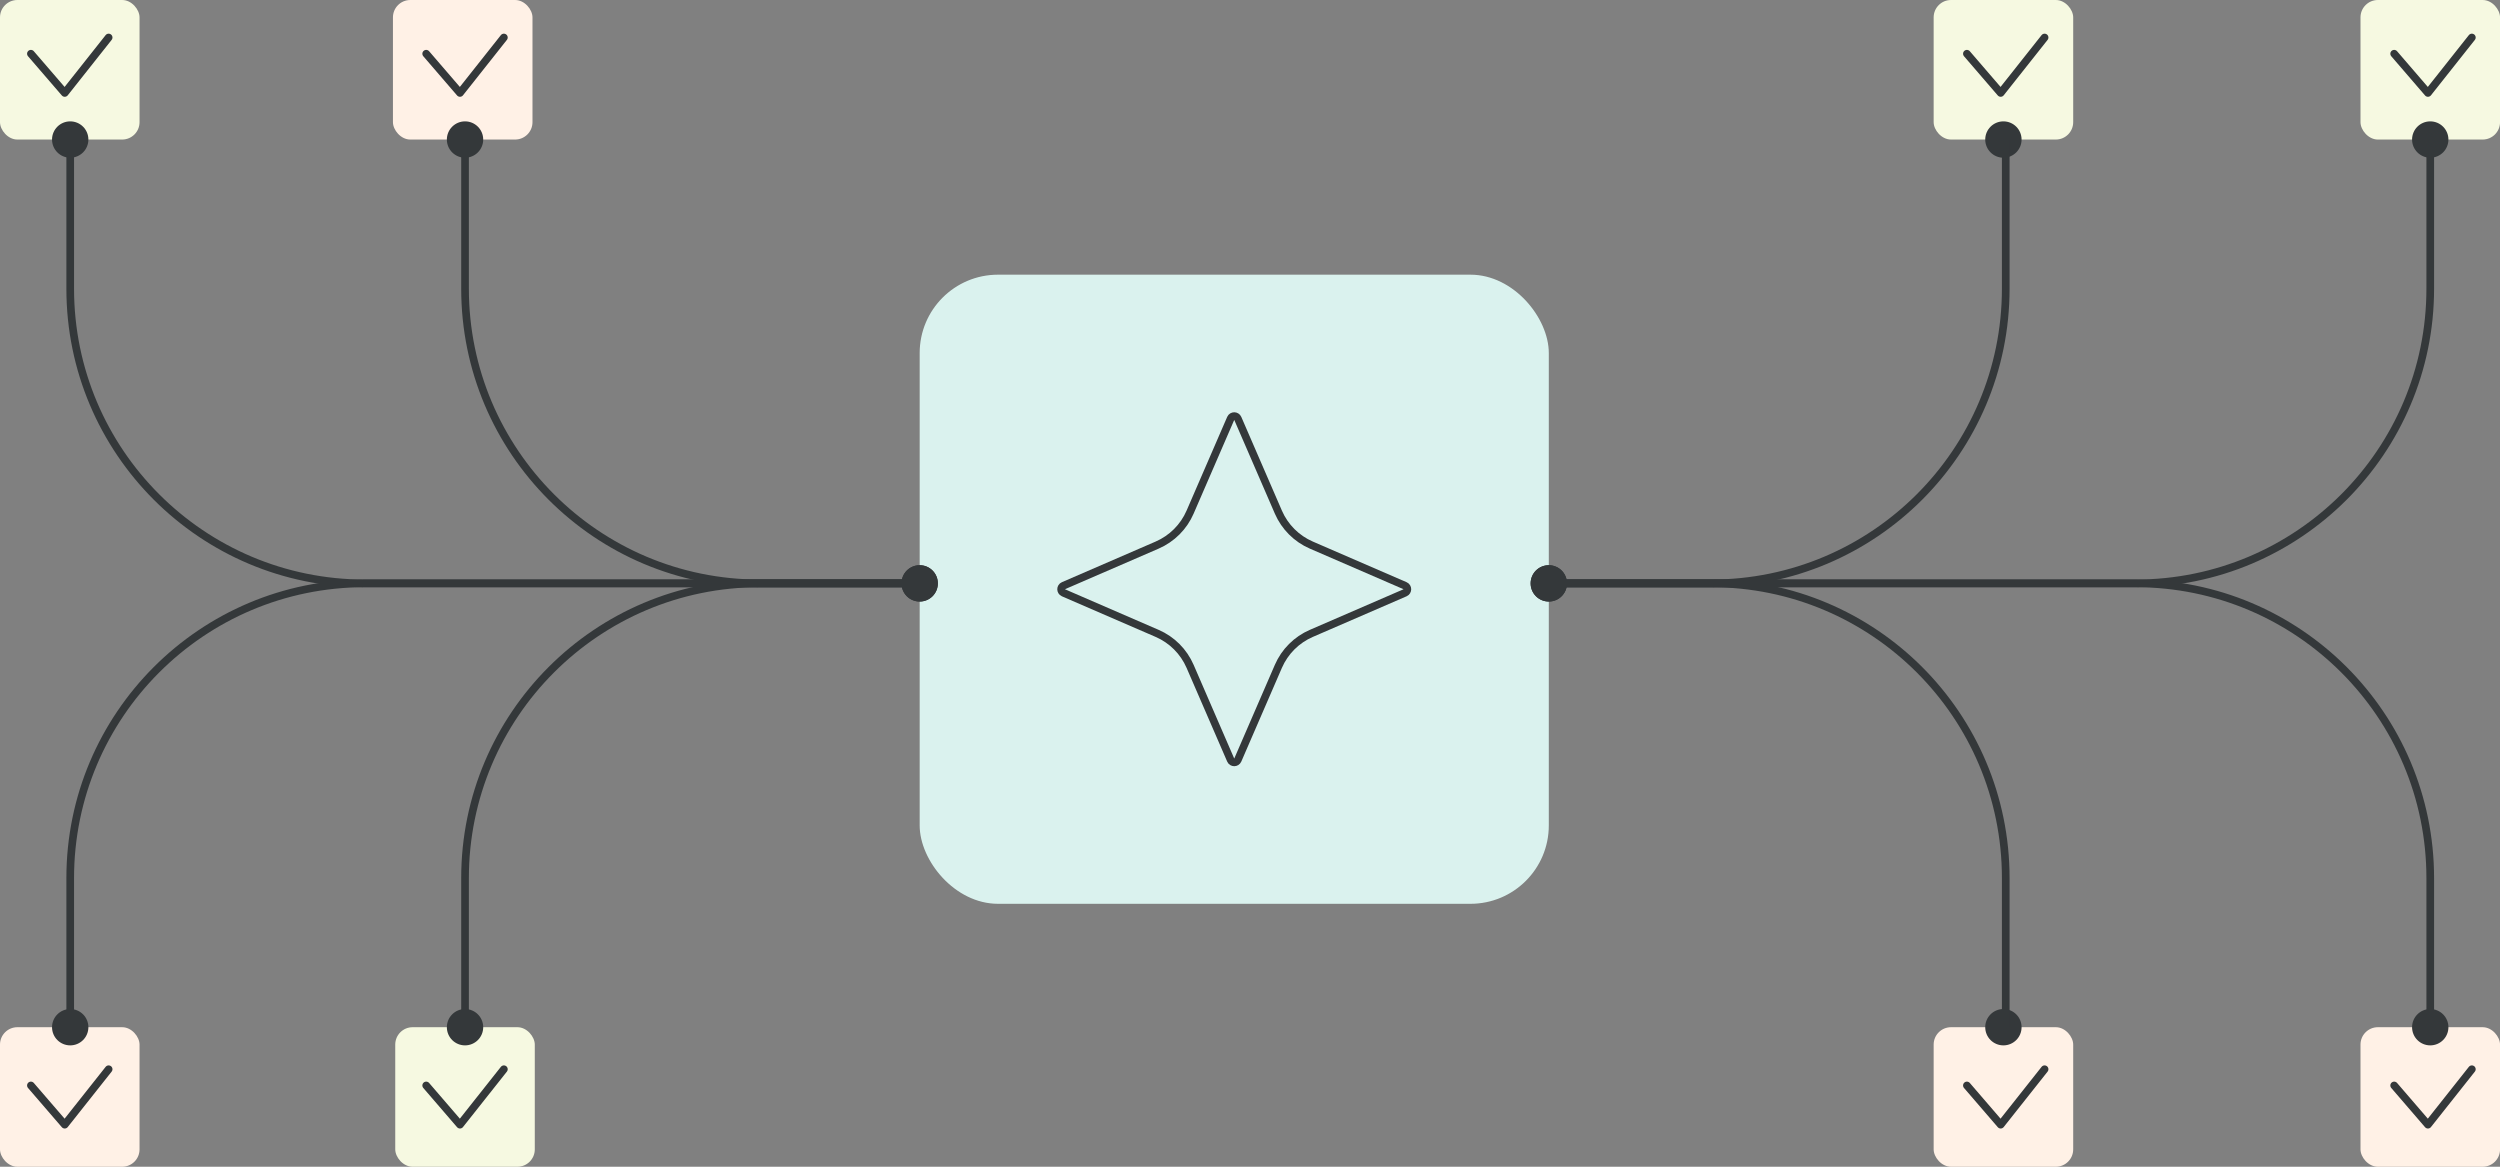 <?xml version="1.0" encoding="UTF-8"?><svg id="Camada_2" xmlns="http://www.w3.org/2000/svg" viewBox="0 0 651.94 304.26"><rect x="0" y="0" width="651.94" height="304.26" fill="#808080" stroke="none"/><defs><style>.cls-1{fill:#daf2ee;}.cls-2{stroke-miterlimit:10;}.cls-2,.cls-3{fill:none;stroke:#34383a;stroke-linecap:round;stroke-width:2px;}.cls-4{fill:#fff1e6;}.cls-5{fill:#f6f9e1;}.cls-6{fill:#34383a;}.cls-3{stroke-linejoin:round;}</style></defs><g id="Camada_1-2"><rect class="cls-5" x="615.55" y="0" width="36.39" height="36.39" rx="4.53" ry="4.53" transform="translate(1267.5 36.39) rotate(180)"/><rect class="cls-5" x="504.25" y="0" width="36.39" height="36.39" rx="4.53" ry="4.53" transform="translate(1044.89 36.39) rotate(180)"/><rect class="cls-4" x="615.55" y="267.87" width="36.39" height="36.39" rx="4.53" ry="4.53" transform="translate(1267.5 572.13) rotate(180)"/><rect class="cls-4" x="504.25" y="267.87" width="36.39" height="36.39" rx="4.53" ry="4.53" transform="translate(1044.89 572.13) rotate(180)"/><rect class="cls-4" x="102.47" y="0" width="36.39" height="36.39" rx="4.53" ry="4.53" transform="translate(241.33 36.39) rotate(180)"/><rect class="cls-5" x="0" y="0" width="36.39" height="36.39" rx="4.53" ry="4.53" transform="translate(36.39 36.39) rotate(180)"/><rect class="cls-5" x="103.08" y="267.87" width="36.39" height="36.39" rx="4.53" ry="4.53" transform="translate(242.54 572.13) rotate(180)"/><rect class="cls-4" x="0" y="267.87" width="36.39" height="36.39" rx="4.53" ry="4.53" transform="translate(36.39 572.13) rotate(180)"/><rect class="cls-1" x="239.83" y="71.63" width="164.06" height="164.06" rx="20.43" ry="20.43"/><path class="cls-3" d="M322.78,109.11l10.59,24.44c1.67,3.85,4.74,6.93,8.6,8.6l24.44,10.59c.8.35.8,1.49,0,1.84l-24.44,10.59c-3.85,1.67-6.93,4.74-8.6,8.6l-10.59,24.44c-.35.8-1.49.8-1.84,0l-10.59-24.44c-1.67-3.85-4.74-6.93-8.6-8.6l-24.44-10.59c-.8-.35-.8-1.49,0-1.84l24.44-10.59c3.85-1.67,6.93-4.74,8.6-8.6l10.59-24.44c.35-.8,1.49-.8,1.84,0Z"/><circle class="cls-6" cx="403.89" cy="152.13" r="4.74"/><path class="cls-2" d="M633.75,36.39v38.88c0,42.45-34.41,76.86-76.86,76.86h-148.62"/><circle class="cls-6" cx="403.89" cy="152.13" r="4.74"/><path class="cls-2" d="M633.75,267.87v-38.88c0-42.45-34.41-76.86-76.86-76.86h-148.62"/><circle class="cls-6" cx="239.83" cy="152.13" r="4.74"/><path class="cls-2" d="M18.31,267.87v-38.88c0-42.45,34.41-76.86,76.86-76.86h140.28"/><circle class="cls-6" cx="239.83" cy="152.13" r="4.74"/><path class="cls-2" d="M18.31,36.39v38.88c0,42.45,34.41,76.86,76.86,76.86h140.28"/><circle class="cls-6" cx="522.44" cy="36.39" r="4.74"/><circle class="cls-6" cx="633.75" cy="36.39" r="4.74"/><circle class="cls-6" cx="522.44" cy="267.87" r="4.74"/><circle class="cls-6" cx="633.75" cy="267.87" r="4.74"/><circle class="cls-6" cx="18.31" cy="267.87" r="4.74"/><circle class="cls-6" cx="121.27" cy="267.87" r="4.74"/><circle class="cls-6" cx="18.31" cy="36.39" r="4.74"/><circle class="cls-6" cx="121.27" cy="36.39" r="4.74"/><polyline class="cls-3" points="8.06 14.01 16.88 24.24 28.33 9.78"/><polyline class="cls-3" points="111.14 14.01 119.95 24.24 131.4 9.78"/><polyline class="cls-3" points="8.06 283.06 16.88 293.29 28.33 278.83"/><polyline class="cls-3" points="111.14 283.06 119.95 293.29 131.4 278.83"/><polyline class="cls-3" points="512.92 14.01 521.73 24.24 533.18 9.78"/><polyline class="cls-3" points="624.34 14.01 633.15 24.24 644.6 9.78"/><polyline class="cls-3" points="512.92 283.06 521.73 293.29 533.18 278.83"/><polyline class="cls-3" points="624.34 283.06 633.15 293.29 644.6 278.83"/><path class="cls-2" d="M523.05,36.39v38.88c0,42.45-34.41,76.86-76.86,76.86h-42.3"/><path class="cls-2" d="M523.05,267.87v-38.88c0-42.45-34.41-76.86-76.86-76.86h-42.3"/><path class="cls-2" d="M121.27,267.87v-38.88c0-42.45,34.41-76.86,76.86-76.86h41.63"/><path class="cls-2" d="M121.27,36.39v38.88c0,42.45,34.41,76.86,76.86,76.86h41.63"/></g></svg>
